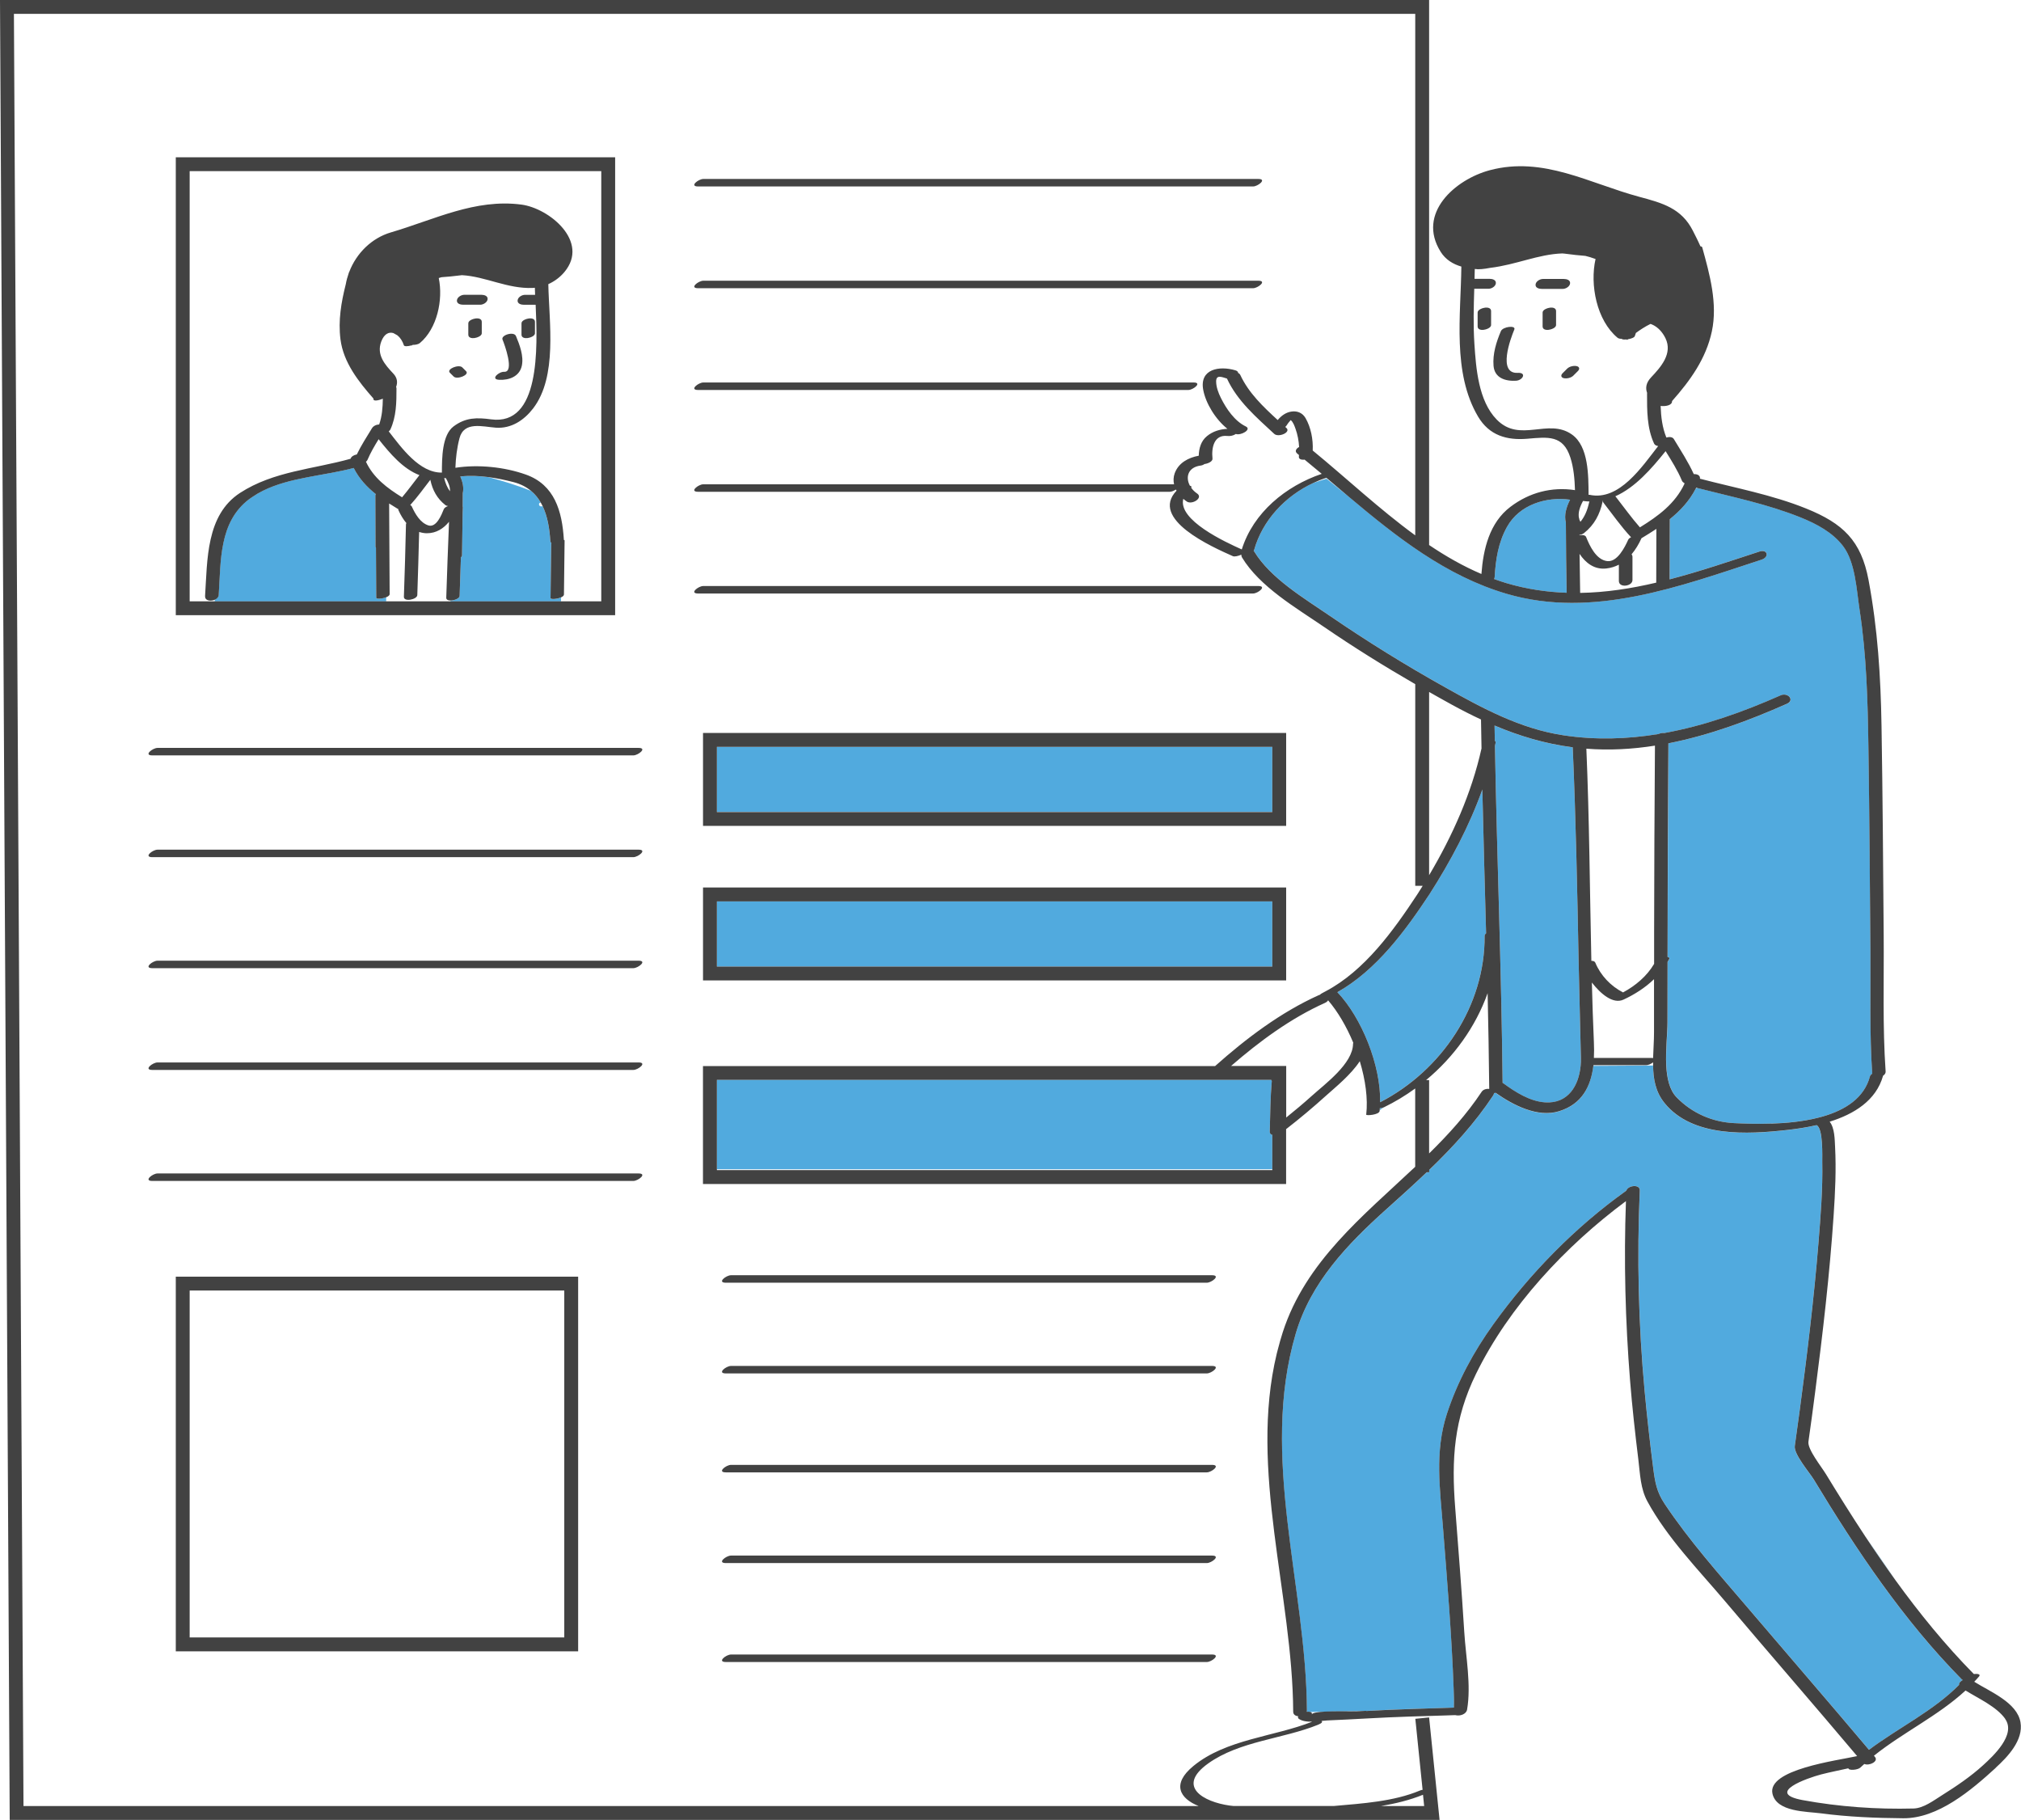 <svg xmlns="http://www.w3.org/2000/svg" id="Layer_2" viewBox="0 0 436.99 393.45"><defs><style>.cls-1{fill:#424242;}.cls-2{fill:#51aade;}</style></defs><g id="Layer_1-2"><path id="color_2" class="cls-2" d="M155.01,161.46h120.09v14.04h-120.09v-14.04ZM155.01,208.96h120.09v-14.09h-120.09v14.09ZM274.55,244.66c.11-3.64.12-7.3.44-10.93,0-.1-.05-.19-.14-.27h-119.84v19.32h120.09v-7.43c-.32-.09-.56-.29-.54-.69ZM119.03,129.29c.05-3.88.09-7.77.14-11.65,0-.07.02-.13.06-.19-.14-.15-.24-.34-.25-.58-.17-2.65-.61-5.26-1.65-7.44-.09.01-.18.03-.27.04-.52.08-.74-.71-.22-.79.03,0,.06,0,.09-.01-.55-.96-1.23-1.82-2.09-2.53-2.83-1.17-6.55-2.3-9.25-2.99-2.04-.27-4.1-.35-6.07-.13.54,1.2.81,2.47.54,3.62,0,.95-.01,1.9-.02,2.85.02.06.04.13.04.21-.02.42-.03.84-.05,1.26-.03,3.03-.07,6.06-.13,9.1,0,.17-.1.32-.24.45-.1,2.78-.19,5.55-.28,8.33-.02.55-1.13.99-1.97.99v.18h23.89v-.86c-.84.38-2.27.49-2.27.15ZM81.35,129.21c-.02-3.62-.04-7.24-.06-10.85-.06-.04-.1-.08-.1-.14-.02-3.71-.03-7.43-.03-11.14,0-.1.04-.18.1-.27-1.95-1.55-3.62-3.35-4.78-5.65-6.3,1.69-13.77,2-19.67,4.94-.77.4-1.51.84-2.23,1.31-.24.17-.49.32-.73.5-6.54,4.97-6.08,13.33-6.57,20.74-.03.45-.38.79-.83.99,0,.12-.01.24-.02.37h37.07v-.89c-.86.34-2.15.42-2.15.1ZM409.84,341.58l-6.51-9.44c2.11,3.19,4.27,6.34,6.51,9.44ZM424.16,363.06c-12.58-12.75-22.77-27.95-32.01-43.23-.89-1.46-4.33-5.44-4.08-7.2.37-2.58.72-5.17,1.07-7.75,1.6-12.02,3.07-24.06,4.05-36.15.47-5.82.94-11.68.82-17.52-.02-1.06.24-7.32-1.24-7.94-2.19.5-4.37.82-6.35,1.04-8.5.94-20.48,1.68-26.54-5.86-1.94-2.41-2.41-5.19-2.45-8.1l-12.91.08c-.55,4.44-2.43,8.28-7.4,9.83-4.65,1.45-9.96-1.31-13.71-3.96-.12.02-.25.04-.37.05-.02.16-.08.35-.22.55-3.96,5.99-8.72,11.16-13.8,16.05v.51h-.54c-2.84,2.71-5.77,5.35-8.72,7.99-8.39,7.53-16.33,15.78-19.6,26.89-7.84,26.68,2.27,54.54,2.42,81.51,0,.09-.02.17-.04.25.27-.03.52-.02.71.02l3.21-.06c1.08-.06,2.31-.07,3.45-.07l5.48-.1c3.43-.18,6.86-.35,10.29-.45,2.9-.08,5.79-.18,8.69-.28.06-1.31,0-2.63-.04-3.94-.42-11.64-1.39-23.27-2.3-34.89-.65-8.38-1.83-16.47.82-24.63,2.27-6.98,5.79-13.49,10.07-19.43,7.92-11.01,17.68-20.99,28.75-28.88.31-1.12,2.96-1.46,2.9-.05-.63,14.47-.29,28.97,1.05,43.4.52,5.57,1.14,11.13,1.86,16.68.4,3.07.75,5.11,2.47,7.69,5.28,7.92,11.71,15.13,17.88,22.36,8.76,10.28,17.6,20.49,26.3,30.81,6.41-4.8,13.85-8.35,19.48-14.03-.06-.38.27-.76.74-1.02,0-.02.02-.04.02-.05-.07-.03-.14-.07-.19-.13ZM298.32,240.02c.25-.18.52-.38.83-.6-.21.08-.5.14-.8.16-.01.15-.02.3-.03.45ZM287.49,133.09c8.08,5.54,16.43,10.71,24.98,15.49,8.11,4.54,16.3,8.99,25.64,10.39,6.97,1.05,13.81.82,20.51-.28.39-.18.87-.27,1.28-.22,8.61-1.56,17-4.54,25.15-8.15,1.53-.68,3.13,1.04,1.32,1.84-8.15,3.61-16.76,6.81-25.6,8.54-.12,15.4-.17,30.8-.18,46.2.31.05.48.18.37.4-.11.23-.25.43-.37.65,0,4.34-.02,8.67-.02,13.01,0,2.5-.43,6.06-.27,9.36.14,2.75.69,5.32,2.26,6.93,3.32,3.4,7.69,5.33,12.44,5.56,2.21.11,5.01.2,8.01.1,3.3-.11,6.85-.45,10.09-1.27.34-.09.68-.18,1.02-.27,4.92-1.42,8.98-4.02,10.22-8.67.06-.23.25-.43.49-.59-.6-8.83-.32-17.78-.39-26.62-.12-14.59-.21-29.18-.43-43.77-.15-10.18-.39-19.99-1.93-30.05-.64-4.15-.9-10.2-3.59-13.67-2.27-2.94-5.68-4.74-9.08-6.12-7.2-2.91-14.8-4.44-22.29-6.36-.14.01-.28.03-.42.05-1.38,2.7-3.36,4.82-5.64,6.66,0,4.34-.02,8.68-.04,13.01,6.51-1.69,12.97-3.9,19.43-6.01,1.75-.57,2.19,1.19.47,1.75-17.6,5.75-36.47,12.86-55.12,7.39-13.13-3.85-23.82-12.29-34.18-21.01-2.81-2.25-4.78-3.87-4.78-3.87,0,0-1.21.34-2.9.93-6.01,2.81-10.94,8.03-12.75,14.45-.02.07-.06.13-.11.19.03.04.07.07.1.12,3.55,5.85,10.8,10.13,16.3,13.9ZM321.01,202.32c0-.2.12-.38.32-.54-.28-10.36-.58-20.73-.81-31.1-2.84,7.96-6.86,15.5-11.41,22.61-5.21,7.89-11.49,16.46-19.94,21.21,5.28,5.55,9.41,15.85,9.25,23.78,13.28-6.86,22.71-20.84,22.59-35.97ZM338.75,128.15c-.09-5.06-.16-10.12-.17-15.18,0,0,0,0,0,0-.42-1.56.09-3.35.91-4.94-5.13-.72-10.97,1.07-13.64,5.88-1.89,3.4-2.45,7.04-2.67,10.87,0,.15-.06.28-.13.4.91.33,1.83.64,2.77.92,4.36,1.28,8.66,1.91,12.92,2.05ZM325.08,234.22c2.58,1.89,5.71,3.89,9,4.11,5.01.33,7.29-3.65,7.69-7.9.05-.57.08-1.14.06-1.7-.15-7.07-.36-14.14-.5-21.2-.29-15.33-.6-30.65-1.27-45.96-6-.78-11.52-2.43-16.9-4.71.02,1.11.04,2.22.06,3.33.14.08.21.2.18.36-.05.24-.11.47-.16.71.44,24.28,1.41,48.54,1.66,72.82v.04c.06.03.13.06.18.1Z"></path><path id="color_1" class="cls-1" d="M111.56,72.64c.8,1.9,1.72,4.34,1.27,6.44-.5,2.31-2.74,3.14-4.91,3.03-1.96-.11-.05-1.79,1.1-1.73,2.28.12.08-5.91-.36-6.96-.41-.97,2.45-1.85,2.9-.78ZM102.89,68.84c-.47.05-1.63.4-1.63,1.05v2.46c0,.68.73.8,1.28.74.47-.05,1.63-.4,1.63-1.05v-2.46c0-.68-.73-.8-1.28-.74ZM114.39,68.84c-.47.05-1.63.4-1.63,1.05v2.46c0,.68.73.8,1.28.74.47-.05,1.63-.4,1.63-1.05v-2.46c0-.68-.73-.8-1.28-.74ZM104.08,63.73h-3.69c-.64,0-1.51.49-1.59,1.18-.09.76.77.97,1.35.97h3.69c.64,0,1.51-.49,1.59-1.18.09-.76-.77-.97-1.35-.97ZM99.96,79.43c-.74-.74-3.48.35-2.69,1.15.27.27.55.55.82.82.74.74,3.48-.35,2.69-1.15-.27-.27-.55-.55-.82-.82ZM44.34,128.86c.51-7.74.18-17.52,7.58-22.31,7.24-4.69,15.79-5.1,23.88-7.37.14-.48.73-.83,1.35-.93.94-1.96,2.14-3.79,3.26-5.64.32-.54.96-.82,1.58-.85.62-1.77.76-3.67.79-5.56-1.01.39-2.15.65-2.03-.04-3.21-3.63-6.5-7.81-7.13-12.79-.52-4.09.16-8.02,1.15-11.94.14-.79.35-1.56.61-2.3.02-.07.04-.14.06-.21.01-.05.04-.1.08-.15,1.55-4.04,4.85-7.31,9.01-8.53,9.37-2.75,18.18-7.32,28.21-6.01,6.06.8,14.78,8.01,9.31,14.57-.94,1.13-2.15,2.03-3.49,2.63.16,8.27,2.02,19.99-3.3,26.89-1.96,2.54-4.72,4.38-8.06,4.14-2.83-.2-6.88-1.46-7.85,2.29-.55,2.1-.8,4.22-.88,6.38,4.91-.76,10.6-.18,15.24,1.47,6.21,2.21,7.83,7.9,8.21,14.05,0,.03,0,.05,0,.07.1.03.17.08.16.15-.05,3.88-.1,7.77-.14,11.65,0,.25-.26.46-.62.62-.85.38-2.28.49-2.28.15.05-3.88.09-7.77.14-11.65,0-.07.02-.13.06-.19-.14-.15-.24-.34-.25-.58-.17-2.65-.61-5.26-1.65-7.44-.12-.26-.26-.51-.4-.76-.55-.96-1.23-1.82-2.09-2.53-1.01-.84-2.24-1.5-3.77-1.9-1.73-.45-3.6-.85-5.49-1.1-2.04-.27-4.1-.35-6.07-.13.54,1.2.81,2.47.54,3.62,0,.95-.01,1.9-.02,2.85.02.06.04.13.04.21-.02.42-.03.84-.05,1.26-.03,3.03-.07,6.06-.13,9.1,0,.17-.1.32-.24.45-.1,2.78-.19,5.55-.28,8.33-.02.55-1.13.99-1.97.99-.52,0-.93-.17-.92-.6.18-5.48.37-10.95.6-16.42-1.18,1.45-2.76,2.49-4.81,2.48-.6,0-1.14-.12-1.65-.28-.11,4.55-.25,9.1-.4,13.65-.03.95-2.93,1.56-2.9.37.17-5.22.35-10.45.45-15.67,0-.09.04-.18.09-.26-.7-.82-1.26-1.79-1.72-2.8-.03-.07-.04-.15-.02-.23-.04-.02-.08-.03-.12-.05-.63-.38-1.25-.77-1.87-1.16.05,6.53.08,13.06.11,19.59,0,.28-.32.51-.75.68-.86.34-2.15.42-2.15.1-.02-3.62-.04-7.24-.06-10.85-.06-.04-.1-.08-.1-.14-.02-3.71-.03-7.43-.03-11.14,0-.1.04-.18.1-.27-1.95-1.55-3.62-3.35-4.78-5.65-6.3,1.69-13.77,2-19.66,4.94-.77.39-1.52.82-2.23,1.31-.24.17-.49.32-.73.5-6.54,4.97-6.08,13.33-6.57,20.74-.03.45-.38.79-.83.99-.89.4-2.18.24-2.11-.78ZM96.88,109.4c-.22-.02-.43-.09-.61-.23-1.76-1.39-2.74-3.2-3.21-5.38,0-.02,0-.05,0-.08-1.43,1.85-2.79,3.75-4.36,5.48.15.07.28.17.34.31.71,1.56,1.82,3.53,3.59,4.09,1.73.54,2.85-2.31,3.33-3.51.12-.29.49-.53.92-.68ZM96.04,103.36c.26,1.05.64,2.02,1.25,2.85.08-.93-.39-1.99-.88-2.84-.13,0-.25,0-.36-.01ZM115.81,65.89h-2.54c-.58,0-1.43-.21-1.35-.97.08-.7.95-1.18,1.59-1.18h2.19c-.02-.55-.04-1.06-.05-1.53-.12,0-.22.03-.35.03-.04,0-.08,0-.11.01-5.49.22-10.15-2.47-15.3-2.76-1.86.24-3.37.37-4.44.44-.19.05-.39.12-.58.18.98,4.7-.35,10.94-4.09,14.06-.32.26-.93.39-1.5.39-.06.02-.11.04-.17.06-.08.07-.14.11-.14.11,0,0-.02-.02-.05-.05-.72.2-1.49.26-1.59-.03-.29-.91-.8-1.68-1.41-2.16-.28-.17-.57-.33-.86-.48-.97-.3-1.99.16-2.62,1.82-1.09,2.86.78,5,2.61,6.94.87.92.96,1.94.6,2.88.04.1.08.2.08.33,0,3.03-.03,6.07-1.32,8.87-.07.15-.2.29-.36.4,2.79,3.59,6.65,8.98,11.5,8.92.01-3.13.01-8.12,2.54-10,2.6-1.93,5-1.93,8.11-1.51,10.55,1.41,10.06-15.18,9.62-24.76ZM79.13,99.83c1.63,3.49,4.59,5.69,7.81,7.68,1.31-1.55,2.5-3.19,3.75-4.79-3.55-1.36-6.33-4.63-8.82-7.77-.89,1.45-1.75,2.91-2.41,4.47-.07.15-.18.29-.33.4ZM328.17,80.61c-4.39.23-1.57-7.38-.74-9.36.42-.99-2.49-.65-2.9.34-.99,2.35-1.8,4.9-1.59,7.48.21,2.66,2.57,3.37,4.86,3.24,1.47-.08,2.37-1.81.37-1.7ZM335.18,66.51c-.47.05-1.63.4-1.63,1.05v3.01c0,.68.73.8,1.28.74.47-.05,1.63-.4,1.63-1.05v-3.01c0-.68-.73-.8-1.28-.74ZM321.13,66.51c-.47.05-1.63.4-1.63,1.05v3.01c0,.68.73.8,1.28.74.47-.05,1.63-.4,1.63-1.05v-3.01c0-.68-.73-.8-1.28-.74ZM339.49,61.28c.09-.76-.77-.97-1.35-.97h-4.52c-.64,0-1.51.49-1.59,1.18-.09.76.77.97,1.35.97h4.52c.64,0,1.51-.49,1.59-1.18ZM340.91,79.15c-.65-.14-1.57.07-2.05.55-.33.33-.67.67-1,1-.43.43-.34.92.28,1.06.65.14,1.57-.07,2.05-.55.33-.33.67-.67,1-1,.43-.43.34-.92-.28-1.06ZM152.01,191.87h126.09v20.09h-126.09v-20.09ZM155.01,208.96h120.09v-14.09h-120.09v14.09ZM152.01,158.46h126.09v20.09h-126.09v-20.09ZM275.1,175.5v-14.04h-120.09v14.09h120.09v-.05h0ZM431.53,382.19c-5.29,4.83-12.49,10.97-20.02,10.9-5.94-.05-11.92-.29-17.81-1.07-3.11-.41-9.51-.27-10.44-4.2-1.25-5.26,13.83-7.18,18.3-8.17-9.43-11.19-19.04-22.22-28.48-33.39-5.76-6.81-12.56-13.75-16.86-21.65-1.52-2.79-1.58-5.88-1.96-9-.7-5.71-1.34-11.43-1.8-17.17-1.03-12.9-1.36-25.83-.89-38.77-13.08,9.71-25.28,22.78-32.41,37.33-4.79,9.79-5.35,18.35-4.5,29.08.7,8.95,1.4,17.9,1.96,26.85.33,5.23,1.51,11.42.6,16.67-.17,1.01-1.58,1.46-2.51,1.2-.07,0-.17,0-.3,0-.59.02-1.18.04-1.77.06-2.69.09-5.38.17-8.07.25-5.86.18-11.71.59-17.57.83-.37.02-.81.06-1.28.11.28.16.2.45-.69.81-7.62,3.09-16.98,3.52-23.79,8.38-6.98,4.99-1,8.31,4.62,9.1.27.04.53.06.8.09h21.82c6.06-.54,12.86-.95,18.53-3.33.18-.08.39-.13.59-.16l-1.57-15.35,2.98-.3,2.26,22.15H2.1L0,0h309.01v117.83c3.61,2.43,7.36,4.58,11.31,6.26.4-5.38,1.74-11.09,6.27-14.52,4.09-3.1,8.91-4.37,13.96-3.61-.07-2.38-.28-4.83-1-7.06-1.58-4.88-4.82-4.43-9.28-4.05-4.47.38-8.27-.71-10.69-4.81-5.58-9.46-3.71-21.88-3.6-32.41-1.8-.52-3.42-1.5-4.48-3.2-5.21-8.31,3.14-15.65,10.66-17.64,11.57-3.06,21.52,2.87,32.3,5.76,5.03,1.35,9.13,2.47,11.6,7.37.48.96,1.08,2.1,1.61,3.32.21.03.36.1.39.23,1.61,5.78,3.38,12.17,2.08,18.2-1.27,5.9-4.67,10.6-8.6,15.04.05.9-1.34,1.19-2.47,1.05.08,2.34.35,4.65,1.24,6.83.63-.19,1.33-.14,1.61.32,1.5,2.49,3.11,4.93,4.32,7.59.74-.04,1.44.28,1.33.99,7.69,2.02,15.57,3.46,22.97,6.45,7.95,3.21,11.89,6.93,13.49,15.48,1.98,10.61,2.62,20.73,2.8,31.47.25,15.09.35,30.19.47,45.28.08,9.79-.26,19.72.42,29.5.02.36-.21.66-.55.89-1.5,5.37-6.29,8.3-11.55,9.94,1.1,1.36,1.09,3.94,1.17,5.42.26,4.92.02,9.87-.31,14.78-.86,12.79-2.35,25.55-4,38.26-.46,3.57-.94,7.14-1.45,10.71-.23,1.65,2.77,5.36,3.8,7.05,2.74,4.5,5.56,9,8.48,13.43,2.11,3.19,4.27,6.34,6.51,9.44,5.19,7.17,10.78,14.04,16.97,20.32.82-.1,1.55.04,1.12.54-.33.39-.68.76-1.03,1.13,3.48,2.18,9.27,4.49,10,8.76.67,3.88-2.78,7.48-5.38,9.85ZM309.01,233.5v15.86c4.2-4.12,8.14-8.46,11.37-13.34.33-.49,1.03-.68,1.63-.61-.07-6.9-.2-13.8-.35-20.69-2.6,7.29-7.3,13.8-13.3,18.78h.66ZM155.01,233.46v19.5h120.09v-7.61c-.32-.09-.56-.29-.55-.69.11-3.64.12-7.3.44-10.93,0-.1-.05-.19-.14-.27h-119.84ZM278.1,241.61c1.88-1.52,3.74-3.06,5.53-4.68,2.87-2.59,8.9-6.98,8.93-11.27,0-.08.02-.15.05-.23-1.45-3.48-3.33-6.71-5.44-9.17-.11.2-.33.4-.71.57-7.37,3.31-14.14,8.3-20.27,13.62h11.92v11.15ZM268.5,118.8c2.49-7.99,9.52-13.72,17.29-16.36-1.23-1.04-2.46-2.06-3.7-3.07-.69.08-1.31-.1-1.24-.67.01-.11,0-.22.02-.33-.12-.1-.24-.2-.36-.3-.63-.51-.25-1.09.39-1.44-.07-1.33-.33-2.68-.76-3.88-.21-.59-.51-1.51-1.06-1.93-.36.38-.66.79-.94,1.23-.06.09-.14.17-.24.24.09.08.18.17.27.25,1,.93-1.74,2.11-2.66,1.25-3.86-3.59-7.95-7.07-10.21-11.95h0c-1.13-.34-2.33-.88-2.34.6,0,1.23.48,2.49,1.02,3.58,1.17,2.35,2.96,5,5.4,6.18,1.33.65-1.07,2.01-2.16,1.62-.54.37-1.23.5-1.87.43-2.86-.3-3.43,2.55-3.18,4.88.07.61-.9,1.08-1.73,1.19-.23.17-.51.29-.83.33-2.77.36-3.31,2.54-2.32,4.36.29.06.43.19.27.43.33.46.75.89,1.27,1.24,1.42.95-1.07,2.51-2.21,1.75-.27-.18-.52-.38-.76-.59-1.2,4.61,9.06,9.34,12.66,10.95ZM357.66,208.41c0-2.16,0-4.32,0-6.49.02-13.57.08-27.14.18-40.72-4.9.77-9.85,1.05-14.83.66.65,15.28.74,30.57,1.08,45.86.4,0,.74.11.85.39,1.15,2.77,3.33,5.07,6,6.44,2.68-1.43,5.17-3.53,6.7-6.14ZM323.16,156.85c.02,1.11.04,2.22.06,3.33.14.08.21.2.18.36-.05.24-.11.47-.16.71.44,24.28,1.41,48.54,1.66,72.82v.04c.06.03.13.06.18.1,2.58,1.89,5.71,3.89,9,4.11,5.01.33,7.29-3.65,7.69-7.9.05-.57.08-1.14.06-1.7-.15-7.07-.36-14.14-.5-21.2-.29-15.33-.6-30.65-1.27-45.96-6-.78-11.52-2.43-16.9-4.71ZM309.01,189.21c5.06-8.54,9.17-17.7,11.33-27.41-.04-2.08-.08-4.17-.11-6.25-2.11-.98-4.2-2.05-6.3-3.2-1.65-.9-3.28-1.83-4.92-2.75v39.61ZM298.43,238.29c13.28-6.86,22.71-20.84,22.58-35.97,0-.2.12-.38.32-.54-.28-10.36-.58-20.73-.81-31.1-2.84,7.96-6.86,15.5-11.41,22.61-5.21,7.89-11.49,16.46-19.94,21.21,5.28,5.55,9.41,15.85,9.25,23.79ZM344.67,228.71h12.41c.14,0,.26.01.36.03.05-1.83.2-3.7.2-5.54,0-3.84,0-7.67,0-11.51-1.9,1.84-4.2,3.3-6.58,4.41-2.29,1.07-4.97-1.26-6.86-3.69.11,4.3.25,8.59.44,12.89.05,1.15.06,2.29,0,3.42ZM383,242.92c3.3-.11,6.85-.45,10.09-1.27.34-.09.68-.18,1.02-.27,4.92-1.42,8.98-4.02,10.22-8.67.06-.23.25-.43.49-.59-.6-8.83-.32-17.78-.39-26.62-.12-14.59-.21-29.18-.43-43.77-.15-10.18-.39-19.99-1.93-30.05-.64-4.15-.9-10.2-3.59-13.67-2.27-2.94-5.68-4.74-9.08-6.12-7.2-2.91-14.8-4.44-22.29-6.36-.12-.03-.23-.06-.35-.09-.02.05-.05.09-.07.14-1.38,2.7-3.36,4.82-5.64,6.66,0,4.34-.02,8.68-.04,13.01,6.51-1.69,12.97-3.9,19.43-6.01,1.75-.57,2.19,1.19.47,1.75-17.6,5.75-36.47,12.86-55.12,7.39-13.13-3.85-23.82-12.29-34.18-21.01-1.61-1.35-3.21-2.71-4.81-4.07-.98.31-1.94.69-2.87,1.13-6.01,2.81-10.94,8.03-12.75,14.45-.02.07-.06.13-.11.19.03.04.07.07.1.12,3.55,5.85,10.81,10.14,16.3,13.9,8.08,5.54,16.43,10.71,24.98,15.49,8.11,4.54,16.3,8.99,25.64,10.39,6.97,1.05,13.81.82,20.51-.28.39-.18.87-.27,1.28-.22,8.61-1.56,17-4.54,25.15-8.15,1.53-.68,3.13,1.04,1.32,1.84-8.15,3.61-16.76,6.81-25.6,8.54-.12,15.4-.17,30.8-.18,46.2.31.05.48.18.37.4-.11.23-.25.43-.37.65,0,4.34-.02,8.67-.02,13.01,0,2.5-.43,6.06-.27,9.36.14,2.75.69,5.32,2.26,6.93,3.32,3.4,7.69,5.33,12.44,5.56,2.21.11,5.01.2,8.01.1ZM323.06,125.18c.91.33,1.83.64,2.77.92,4.36,1.28,8.66,1.9,12.92,2.05-.09-5.06-.16-10.12-.17-15.18,0,0,0,0,0,0-.42-1.56.09-3.35.91-4.94-5.13-.72-10.97,1.07-13.64,5.88-1.89,3.4-2.45,7.04-2.67,10.87,0,.15-.06.28-.13.4ZM346.55,108.17s-.02,0-.02,0c.01.09.01.18-.01.28-.59,2.75-1.79,5.04-4.02,6.8-.27.21-.63.35-.99.39,0,.03,0,.06,0,.09.64-.13,1.28-.05,1.45.37.77,1.92,2.18,4.96,4.6,5.21,2.17.22,3.78-3.04,4.5-4.63.1-.21.33-.39.62-.53-2.18-2.32-3.99-4.94-5.95-7.44-.14-.19-.19-.37-.18-.54ZM358.15,114.34c-1.05.7-2.13,1.36-3.22,2.02-.57,1.26-1.28,2.45-2.14,3.47.11.15.19.34.19.57v5c0,1.37-2.94,1.77-2.94.2v-3.52c-.82.42-1.73.71-2.73.82-2.59.28-4.45-1.2-5.77-3.15.03,2.81.08,5.62.13,8.43,5.54-.09,11.02-.94,16.45-2.22.02-3.88.03-7.75.03-11.62ZM343.68,108.42c-.46-.01-.92-.05-1.39-.12-.65,1.2-1.15,2.57-.86,3.76.04.04.06.08.06.14,0,.03,0,.06,0,.09.06.18.14.35.24.52.96-1.17,1.52-2.57,1.86-4.12.02-.09.05-.18.1-.26ZM360.14,97.54c-3.05,3.8-6.56,7.84-10.88,9.76.05.04.09.08.13.12,1.73,2.21,3.35,4.49,5.2,6.59,3.99-2.46,7.62-5.13,9.64-9.43-.03-.05-.05-.11-.05-.17-.22-.1-.4-.25-.5-.48-.94-2.25-2.25-4.33-3.54-6.4ZM343.49,106.98c.09,0,.18,0,.24,0,6.4,1.36,11.32-6.09,14.81-10.55-.39-.05-.73-.21-.89-.54-1.55-3.37-1.52-7.15-1.52-10.79,0-.05.01-.1.02-.15-.4-1.08-.23-2.21.85-3.36,2.1-2.22,4.73-5.15,3.11-8.48-.62-1.27-1.61-2.42-2.95-2.98-.1-.04-.19-.07-.29-.1-1.14.56-2.26,1.29-3.15,1.95-.08.21-.16.44-.23.67-.1.33-.8.58-1.48.69-.11.1-.17.15-.17.15,0,0-.06-.04-.14-.11-.54.06-1,.02-1.04-.14-.36.02-.7-.05-.92-.23-4.5-3.76-6.01-11.43-4.74-17.03-.04,0-.08-.01-.11-.02-.71-.27-1.4-.47-2.09-.64-1.24-.1-2.79-.25-4.61-.5-.13-.02-.28-.02-.42-.03-5.23.19-9.91,2.44-15.57,3.12-1.35.26-2.51.38-3.32.24-.01.71-.03,1.42-.05,2.13h3.26c.58,0,1.43.21,1.35.97-.08.7-.95,1.18-1.59,1.18h-3.08c-.12,3.96-.23,7.92.03,11.88.35,5.31.87,12.35,4.82,16.39,5.04,5.16,11.11-.4,16.26,3.23,3.66,2.57,3.57,8.97,3.61,13.03ZM298.59,390.45h9.35l-.25-2.44c-2.86,1.16-5.95,1.91-9.1,2.44ZM283.75,372.21c-1.14.02-2.25-.1-2.98-.67-.1-.11-.14-.25-.11-.4.02-.04.03-.08.05-.11-.58-.04-1.08-.34-1.09-.97-.13-25.28-9.62-52.27-3.55-77.44.07-.27.14-.54.21-.81.33-1.28.68-2.55,1.09-3.82,4.95-15.26,17.3-25.06,28.63-35.74v-16.93c-2.13,1.55-4.4,2.92-6.77,4.07-.02.01-.05.02-.08.03-.21.08-.5.14-.8.16-.01.15-.02.3-.03.44,0,.06,0,.11-.01.17-.1.83-2.93,1.06-2.9.78.4-3.43-.17-7.52-1.39-11.55-1.91,2.93-5.27,5.63-7.26,7.42-2.8,2.53-5.69,4.96-8.67,7.27v11.86h-126.09v-25.5h110.74c6.71-5.97,14.21-11.64,22.42-15.33.08-.04.17-.07.26-.09.07-.11.23-.23.52-.37.12-.06.23-.13.35-.19.11-.05.21-.11.32-.17,8.47-4.46,14.69-13.15,19.83-20.94.4-.62.79-1.24,1.18-1.87h-1.61v-43.6c-6.75-3.9-13.37-8.02-19.79-12.42-5.95-4.07-13.83-8.63-17.67-14.98-.12-.21-.16-.41-.14-.6-.63.29-1.47.49-1.83.33-4.54-2.02-18.06-8.01-12.18-14.16-.05-.08-.1-.16-.15-.25-.4.27-.92.49-1.31.49h-102c-1.96,0,.07-1.62,1.13-1.62h101.79c-.17-.76-.15-1.57.14-2.38.83-2.27,2.96-3.38,5.2-3.8.04-1.59.48-3.17,1.76-4.22,1.28-1.06,2.83-1.51,4.44-1.59-2.57-2.04-4.71-5.53-5.24-8.46-.81-4.48,3.47-5.21,6.93-4.2.45.13.62.34.62.57.21.1.38.25.48.46,1.8,3.88,4.95,6.86,8.08,9.73.78-.93,1.76-1.67,3.02-1.84,1.23-.17,2.35.3,2.99,1.4,1.17,2.02,1.68,4.65,1.56,7.03,7.19,5.89,14.38,12.66,22.17,18.34V3H3.01l2.07,387.45h254.1c-4.11-1.64-5.88-4.76-1.15-8.65,7.07-5.82,17.45-6.32,25.71-9.59ZM295.38,369.9c3.43-.18,6.86-.35,10.29-.45,2.9-.08,5.79-.18,8.69-.28.06-1.31,0-2.63-.04-3.94-.42-11.64-1.39-23.27-2.3-34.89-.65-8.38-1.83-16.47.82-24.63,2.27-6.98,5.79-13.49,10.07-19.43,7.92-11.01,17.68-20.99,28.75-28.88.31-1.12,2.96-1.46,2.9-.05-.63,14.47-.29,28.97,1.05,43.4.52,5.57,1.14,11.13,1.86,16.68.4,3.07.75,5.11,2.47,7.69,5.28,7.92,11.71,15.13,17.88,22.36,8.76,10.28,17.6,20.49,26.3,30.81,6.41-4.8,13.85-8.35,19.48-14.03-.06-.38.27-.76.74-1.02.02-.01.04-.02.06-.04-.01,0-.03-.01-.04-.02-.07-.03-.14-.07-.19-.13-12.58-12.75-22.77-27.95-32.01-43.24-.89-1.46-4.33-5.44-4.08-7.2.37-2.58.72-5.17,1.07-7.75,1.6-12.02,3.07-24.06,4.05-36.15.47-5.82.94-11.68.82-17.52-.02-1.06.24-7.32-1.24-7.94-2.19.5-4.37.82-6.35,1.04-8.5.94-20.48,1.68-26.54-5.86-1.94-2.41-2.41-5.19-2.45-8.1,0-.22,0-.44,0-.66-.42.33-1.05.61-1.49.61h-11.4s-.01.08-.02.12c-.55,4.44-2.43,8.28-7.4,9.83-4.65,1.45-9.96-1.31-13.71-3.96-.12.02-.25.04-.37.05-.02.16-.08.35-.22.55-3.96,5.99-8.72,11.16-13.8,16.05v.51h-.54c-2.84,2.71-5.77,5.35-8.72,7.99-8.39,7.53-16.33,15.78-19.6,26.89-7.84,26.68,2.27,54.54,2.42,81.51,0,.09-.02.17-.04.25.27-.03.52-.02.71.02.32.07.5.24.38.54.14-.35,1.32-.52,2.83-.6,1.08-.06,2.31-.07,3.45-.07,1.54,0,2.9.03,3.43,0,.68-.04,1.37-.07,2.05-.1ZM433.56,371.57c-1.88-2.61-5.69-4.33-8.56-6.1-5.94,5.48-13.48,9.04-19.81,14.1.07.09.15.18.23.27.81.97-1.23,1.96-2.29,1.52-.01,0-.03.01-.05.02-.28.26-.57.51-.85.77-.5.48-2.49.69-2.57.14-1.95.44-3.93.82-5.87,1.32-2.98.77-12.26,4.04-3.99,5.56,7.82,1.44,16.01,2.02,23.96,1.81,2.16-.06,4.34-1.73,6.14-2.86,3.1-1.95,6.18-4.02,8.89-6.49,2.15-1.96,7.22-6.62,4.76-10.04ZM133.01,133H38.01V34h95v99ZM130.01,37H41.01v93h89V37h0ZM38.01,276h87v81H38.01v-81ZM41.01,354h81v-75H41.01v75ZM150.94,40.31h120c1.06,0,3.09-1.62,1.14-1.62h-120c-1.07,0-3.09,1.62-1.14,1.62ZM150.94,62.31h120c1.06,0,3.09-1.62,1.14-1.62h-120c-1.07,0-3.09,1.62-1.14,1.62ZM138.07,161.69H34.07c-1.07,0-3.09,1.62-1.14,1.62h104c1.07,0,3.09-1.62,1.14-1.62ZM138.07,183.69H34.07c-1.07,0-3.09,1.62-1.14,1.62h104c1.07,0,3.09-1.62,1.14-1.62ZM138.07,207.69H34.07c-1.07,0-3.09,1.62-1.14,1.62h104c1.07,0,3.09-1.62,1.14-1.62ZM138.07,229.69H34.07c-1.07,0-3.09,1.62-1.14,1.62h104c1.07,0,3.09-1.62,1.14-1.62ZM138.07,253.69H34.07c-1.07,0-3.09,1.62-1.14,1.62h104c1.07,0,3.09-1.62,1.14-1.62ZM262.07,275.69h-104c-1.07,0-3.09,1.62-1.13,1.62h104c1.06,0,3.09-1.62,1.13-1.62ZM262.07,295.3h-104c-1.07,0-3.09,1.62-1.13,1.62h104c1.06,0,3.09-1.62,1.13-1.62ZM262.07,316.69h-104c-1.07,0-3.09,1.62-1.13,1.62h104c1.06,0,3.09-1.62,1.13-1.62ZM262.07,336.3h-104c-1.07,0-3.09,1.62-1.13,1.62h104c1.06,0,3.09-1.62,1.13-1.62ZM262.07,357.69h-104c-1.07,0-3.09,1.62-1.13,1.62h104c1.06,0,3.09-1.62,1.13-1.62ZM150.94,84.31h106c1.06,0,3.09-1.62,1.14-1.62h-106c-1.07,0-3.09,1.62-1.14,1.62ZM272.07,126.69h-120c-1.07,0-3.09,1.62-1.13,1.62h120c1.06,0,3.09-1.62,1.13-1.62Z"></path></g></svg>